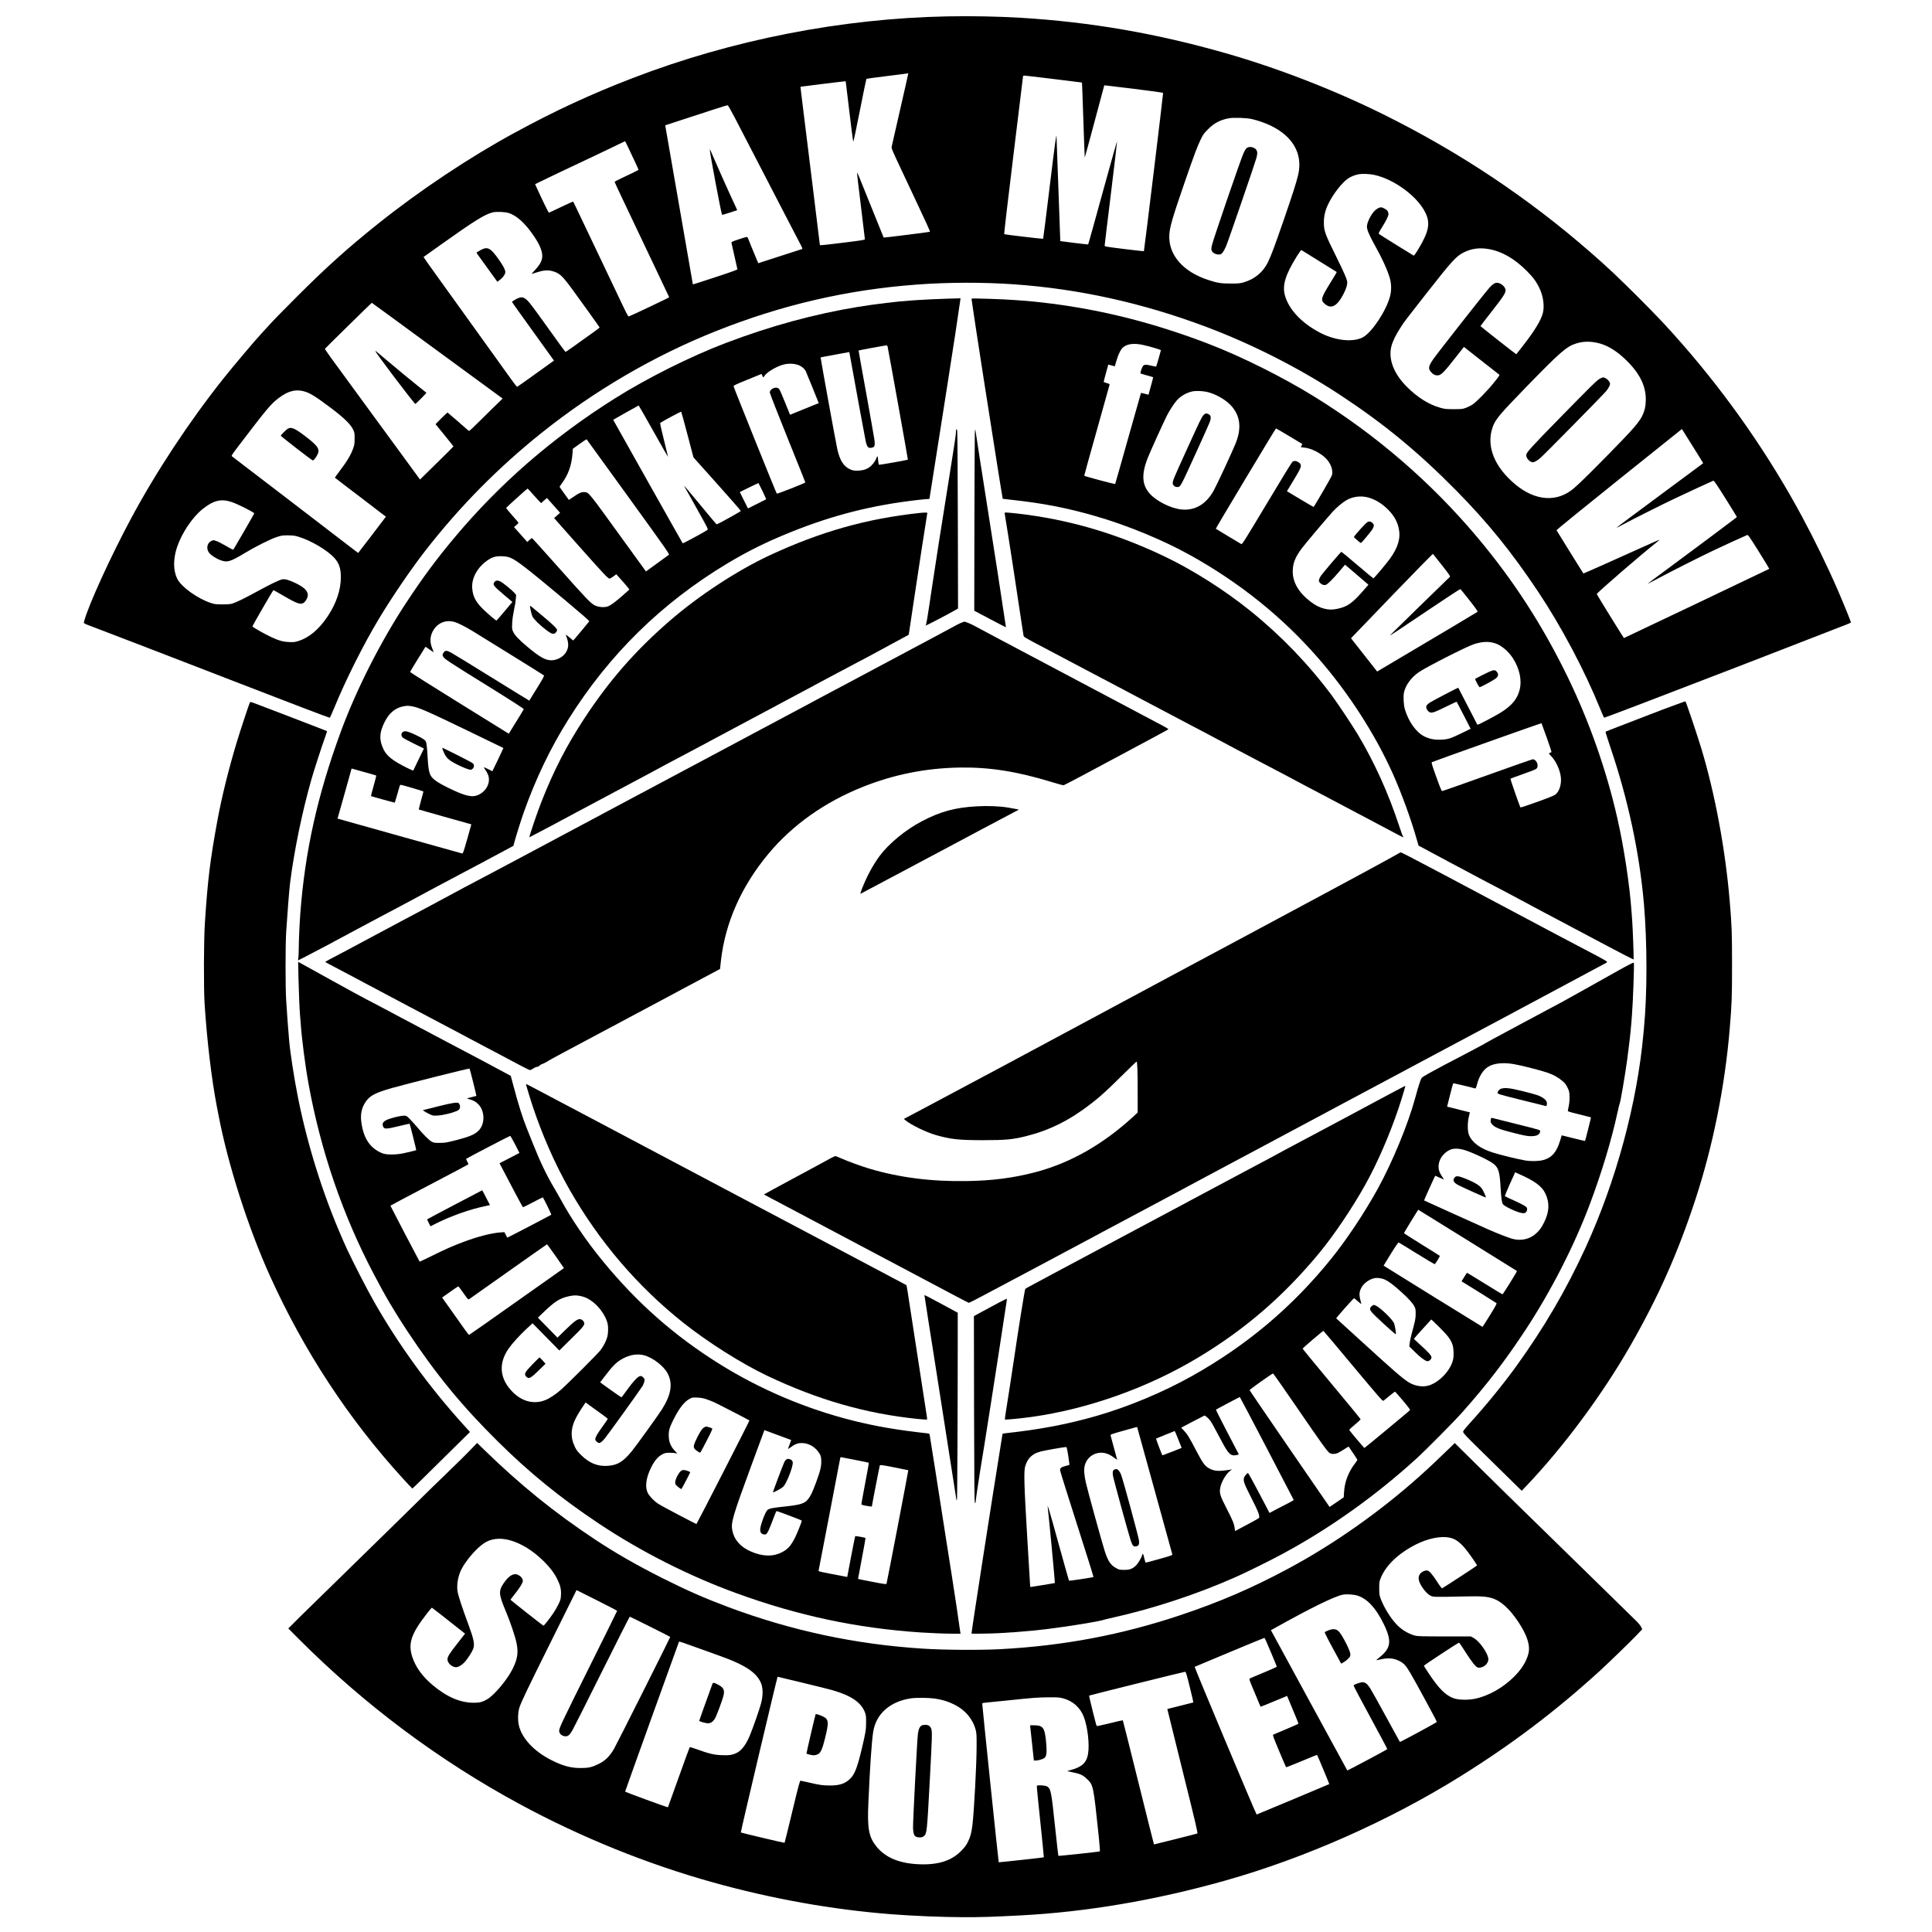 <?xml version="1.0" standalone="no"?>
<!DOCTYPE svg PUBLIC "-//W3C//DTD SVG 20010904//EN"
 "http://www.w3.org/TR/2001/REC-SVG-20010904/DTD/svg10.dtd">
<svg version="1.0" xmlns="http://www.w3.org/2000/svg"
 width="3860pt" height="3860pt" viewBox="0 0 3860 3860"
 preserveAspectRatio="xMidYMid meet">
<g transform="translate(0,3860) scale(0.1,-0.1)"
fill="#000000" stroke="none">
<path d="M18935 38273 c-2117 -40 -4310 -469 -6292 -1232 -839 -323 -1542
-648 -2353 -1089 -902 -489 -1902 -1155 -2735 -1821 -595 -475 -1032 -867
-1606 -1441 -365 -365 -463 -466 -639 -659 -47 -52 -90 -99 -96 -105 -112
-119 -548 -635 -756 -896 -681 -857 -1342 -1860 -1843 -2795 -412 -769 -851
-1733 -934 -2048 -12 -46 -29 -35 225 -131 109 -41 469 -179 799 -306 330
-128 803 -310 1050 -405 248 -95 713 -275 1035 -400 924 -359 1780 -685 1797
-685 6 0 47 91 93 203 230 560 583 1263 895 1782 265 439 641 991 925 1355
689 885 1450 1655 2321 2352 1058 846 2251 1542 3482 2032 1316 524 2616 826
4007 930 621 47 1332 49 1945 6 1302 -92 2565 -371 3833 -846 922 -346 1875
-830 2695 -1370 875 -577 1548 -1131 2312 -1905 626 -634 1108 -1230 1632
-2015 472 -708 932 -1577 1248 -2356 37 -93 71 -168 75 -168 14 0 1111 418
2083 794 279 108 601 232 715 275 114 44 446 172 737 286 921 358 1238 481
1317 511 43 16 78 34 78 40 0 15 -158 404 -263 645 -198 458 -464 1004 -717
1474 -654 1213 -1461 2377 -2384 3435 -303 347 -492 548 -890 946 -399 398
-600 588 -946 890 -1253 1094 -2630 2011 -4150 2763 -983 487 -2108 923 -3145
1219 -1382 395 -2700 623 -4095 707 -455 27 -974 37 -1455 28z m-949 -1854
c-90 -393 -167 -730 -171 -750 -6 -33 12 -76 181 -435 610 -1297 593 -1259
576 -1266 -16 -7 -915 -119 -917 -115 -1 1 -111 274 -245 607 -279 694 -281
699 -286 684 -3 -5 32 -302 76 -658 44 -356 80 -655 80 -665 0 -14 -55 -23
-427 -69 -452 -55 -473 -57 -473 -43 0 5 -59 483 -130 1063 -72 579 -155 1253
-185 1498 -30 245 -59 479 -64 520 -5 41 -9 75 -8 77 4 3 900 113 902 110 2
-1 12 -85 24 -187 72 -612 123 -1016 129 -1022 4 -4 63 275 131 620 68 345
127 631 131 635 5 5 191 31 415 58 225 27 410 51 413 54 3 3 7 3 9 1 2 -2 -71
-324 -161 -717z m3035 606 c294 -36 548 -67 565 -70 l31 -5 7 -153 c4 -83 15
-419 26 -746 11 -327 21 -595 23 -597 2 -2 90 321 196 718 106 398 193 723
194 724 1 1 265 -31 586 -70 393 -48 586 -76 589 -84 4 -12 -377 -3154 -384
-3161 -1 -2 -179 18 -393 44 -363 45 -391 50 -391 67 0 11 56 481 126 1045 69
564 124 1031 122 1039 -2 7 -131 -452 -288 -1022 -156 -569 -286 -1037 -290
-1038 -5 -3 -554 64 -556 67 -1 2 -74 2026 -75 2077 -1 104 -28 -93 -140
-1015 -67 -555 -125 -1013 -128 -1016 -6 -5 -756 83 -777 92 -6 2 66 622 183
1574 106 864 192 1576 193 1583 0 6 11 12 24 12 13 0 264 -29 557 -65z m-6349
-760 c66 -126 257 -495 425 -820 168 -324 432 -833 585 -1130 154 -297 298
-573 319 -613 26 -49 35 -74 26 -77 -6 -2 -174 -56 -372 -120 -198 -64 -393
-127 -433 -140 l-72 -24 -16 37 c-105 251 -184 444 -184 450 0 5 -6 16 -13 26
-13 18 -21 16 -170 -33 -145 -49 -157 -54 -152 -74 20 -86 116 -515 118 -526
1 -10 -125 -56 -443 -160 -245 -81 -446 -145 -447 -142 -2 6 -85 482 -394
2266 -71 413 -136 786 -144 829 -9 44 -14 81 -12 83 2 2 166 55 363 119 197
63 474 153 614 200 140 46 261 83 269 81 7 -1 67 -105 133 -232z m10340 -44
c121 -28 257 -75 365 -126 458 -216 659 -575 558 -995 -39 -161 -113 -390
-285 -889 -176 -511 -252 -714 -316 -847 -99 -203 -265 -341 -489 -406 -70
-20 -102 -23 -255 -23 -194 0 -266 11 -449 71 -509 166 -799 503 -779 903 9
155 64 346 306 1046 195 564 249 708 319 854 49 102 64 123 146 206 126 126
238 186 412 221 99 19 352 11 467 -15z m-12451 -588 c117 -245 200 -425 197
-428 -7 -6 -196 -98 -330 -160 -82 -38 -148 -73 -148 -80 0 -6 88 -195 196
-421 108 -225 240 -503 294 -619 54 -115 211 -446 349 -734 138 -288 251 -527
251 -530 0 -8 -789 -382 -809 -384 -10 -1 -47 66 -109 198 -52 110 -216 454
-364 765 -149 311 -351 736 -450 945 -99 209 -183 383 -186 386 -4 4 -113 -44
-242 -107 -129 -62 -239 -113 -243 -113 -9 -1 -129 245 -248 507 l-28 62 47
24 c78 40 713 342 1112 529 102 48 286 136 410 196 124 60 226 110 228 110 2
1 35 -65 73 -146z m14894 -527 c403 -85 881 -442 1030 -769 94 -203 59 -371
-145 -710 -48 -82 -87 -136 -95 -134 -19 8 -679 418 -694 433 -11 10 -2 31 57
127 94 152 132 230 132 267 0 52 -25 86 -85 116 -51 25 -59 26 -96 15 -23 -7
-61 -31 -86 -54 -79 -73 -163 -241 -163 -326 1 -59 44 -164 133 -325 173 -309
285 -555 328 -716 30 -111 30 -243 0 -353 -75 -284 -352 -704 -532 -810 -186
-109 -538 -78 -840 73 -387 195 -657 480 -731 773 -49 194 18 407 241 765 54
86 86 130 94 125 32 -19 702 -436 705 -438 2 -2 -49 -86 -112 -189 -207 -334
-218 -370 -125 -449 126 -108 242 -47 368 193 58 111 86 205 76 258 -12 64
-65 184 -215 488 -228 460 -250 522 -250 689 0 128 26 239 86 365 93 196 272
428 396 513 58 40 139 72 220 87 67 12 213 5 303 -14z m-17295 -761 c163 -49
337 -208 512 -469 126 -187 178 -330 158 -436 -14 -75 -55 -142 -137 -231 -40
-42 -73 -79 -73 -81 0 -2 45 11 99 29 126 42 223 51 310 28 143 -37 196 -84
383 -335 148 -200 568 -787 568 -793 0 -3 -48 -41 -107 -83 -394 -284 -564
-404 -572 -404 -9 0 -70 82 -444 605 -252 351 -301 413 -360 456 -46 33 -86
37 -143 13 -47 -19 -124 -66 -124 -76 0 -7 131 -190 576 -808 121 -168 229
-319 241 -335 l21 -30 -92 -66 c-460 -331 -629 -451 -639 -455 -14 -5 -19 0
-441 590 -330 460 -703 979 -1149 1598 -159 220 -287 401 -285 403 2 1 163
116 358 255 653 465 862 595 1020 636 70 18 244 12 320 -11z m19581 -721 c265
-46 517 -190 764 -438 130 -131 194 -219 255 -350 75 -159 100 -353 65 -491
-39 -148 -163 -352 -399 -655 -71 -91 -130 -166 -131 -168 -4 -4 -716 556
-716 563 0 3 87 117 194 253 267 341 307 402 307 466 0 63 -96 146 -170 146
-46 0 -80 -21 -151 -97 -79 -85 -1053 -1324 -1132 -1441 -89 -133 -96 -179
-35 -247 40 -46 77 -65 126 -65 73 0 123 50 379 377 l151 192 338 -266 c187
-146 348 -273 360 -282 21 -16 20 -18 -95 -161 -135 -169 -351 -390 -435 -445
-32 -21 -91 -50 -130 -64 -66 -24 -83 -26 -241 -26 -155 0 -179 3 -269 28
-227 63 -460 209 -671 422 -260 261 -370 551 -307 803 26 103 90 234 183 376
85 132 76 120 520 686 505 645 593 741 740 815 156 79 314 101 500 69z
m-21918 -1361 c216 -158 502 -368 637 -467 135 -99 461 -338 725 -531 264
-193 565 -414 669 -490 l188 -138 -78 -76 c-44 -41 -192 -187 -329 -323 -138
-136 -255 -248 -260 -248 -6 0 -23 13 -40 28 -57 52 -387 337 -394 340 -3 1
-59 -51 -123 -115 l-116 -118 179 -219 c98 -121 179 -222 179 -225 0 -4 -151
-154 -335 -334 l-334 -328 -48 67 c-26 36 -187 256 -357 488 -170 231 -440
601 -601 821 -160 220 -361 495 -446 610 -299 404 -450 616 -447 626 3 9 930
919 936 919 2 0 180 -129 395 -287z m24077 -510 c197 -40 386 -151 583 -342
275 -266 400 -516 399 -796 -1 -130 -23 -228 -76 -332 -65 -130 -206 -289
-702 -793 -383 -389 -547 -549 -661 -647 -332 -284 -766 -255 -1167 78 -416
346 -583 757 -459 1130 53 163 127 252 686 828 661 680 796 798 982 857 136
43 264 48 415 17z m-25836 -969 c125 -32 232 -98 550 -337 247 -185 387 -320
437 -422 33 -67 34 -74 34 -185 0 -95 -4 -127 -24 -185 -48 -140 -126 -271
-284 -478 -49 -64 -88 -119 -86 -121 17 -14 276 -213 539 -412 173 -132 352
-269 397 -304 l83 -63 -31 -41 c-16 -23 -141 -186 -276 -363 l-247 -321 -146
111 c-182 139 -717 550 -1339 1027 -262 201 -600 459 -751 574 -151 115 -281
214 -288 221 -10 9 7 37 85 141 635 833 693 902 856 1025 179 135 328 175 491
133z m27770 -1123 c108 -172 196 -315 194 -316 -2 -2 -273 -203 -603 -447
-833 -616 -1135 -842 -1132 -845 2 -1 66 31 143 73 186 100 739 378 994 499
262 125 775 362 799 370 16 5 56 -53 245 -354 124 -198 226 -363 226 -367 0
-4 -6 -12 -14 -18 -62 -50 -1007 -755 -1348 -1006 -235 -173 -426 -315 -425
-317 2 -1 109 54 238 123 289 154 815 419 1089 549 201 95 624 289 666 305 19
8 40 -22 234 -331 117 -187 211 -342 209 -344 -8 -7 -2902 -1385 -2904 -1383
-24 30 -545 873 -543 879 12 34 903 804 1196 1033 34 27 61 51 59 53 -2 2
-154 -65 -338 -148 -503 -228 -1182 -530 -1184 -527 -39 59 -534 857 -537 865
-2 6 561 464 1251 1017 l1255 1005 16 -27 c9 -15 106 -168 214 -341z m-29202
-1092 c112 -37 448 -206 448 -226 0 -7 -397 -695 -412 -715 -12 -15 -28 -8
-155 66 -78 46 -167 91 -198 100 -52 17 -56 17 -92 -1 -81 -39 -106 -143 -54
-225 31 -49 134 -120 226 -156 143 -56 201 -39 500 141 209 127 510 277 635
318 97 31 114 34 225 33 99 -1 135 -5 207 -27 256 -78 580 -270 721 -427 92
-103 127 -206 127 -381 0 -255 -90 -522 -264 -784 -177 -264 -373 -428 -595
-495 -62 -19 -88 -22 -179 -17 -122 5 -206 30 -362 103 -144 68 -370 198 -367
210 4 20 412 724 419 724 4 0 94 -50 200 -112 287 -167 352 -187 416 -133 37
31 72 101 72 144 0 86 -72 157 -245 241 -126 62 -214 86 -268 75 -62 -14 -227
-93 -476 -229 -264 -144 -418 -221 -511 -252 -45 -15 -84 -19 -205 -19 -137 1
-158 3 -235 29 -265 87 -587 320 -669 483 -81 162 -83 392 -5 628 93 280 304
597 509 762 220 177 372 214 587 142z"/>
<path d="M14181 35612 c-3 -49 227 -1275 245 -1303 2 -4 71 15 154 43 l149 49
-23 52 c-13 29 -76 165 -140 304 -63 138 -170 376 -236 529 -67 152 -127 290
-135 308 -7 17 -14 25 -14 18z"/>
<path d="M24944 35659 c-40 -11 -55 -29 -97 -114 -46 -92 -610 -1736 -633
-1843 -16 -76 -16 -85 -2 -116 20 -40 77 -70 137 -71 38 0 47 5 77 38 18 22
49 78 69 125 47 111 578 1658 605 1759 24 91 25 124 5 162 -23 45 -105 76
-161 60z"/>
<path d="M9614 33610 c-32 -17 -67 -37 -78 -45 -18 -13 -17 -15 5 -47 44 -63
362 -503 380 -526 l17 -22 52 41 c71 56 113 123 105 168 -10 51 -43 112 -130
236 -159 228 -220 262 -351 195z"/>
<path d="M7500 31585 c0 -28 777 -1055 799 -1055 9 0 226 219 220 223 -2 2
-74 59 -159 127 -181 145 -439 358 -665 550 -189 159 -195 165 -195 155z"/>
<path d="M31970 31038 c-59 -29 -154 -123 -808 -790 -551 -563 -656 -678 -667
-729 -12 -54 45 -133 112 -153 32 -10 87 17 162 78 65 54 1224 1230 1316 1336
56 65 89 132 81 165 -13 51 -90 115 -138 115 -7 0 -33 -10 -58 -22z"/>
<path d="M5751 30036 c-32 -18 -141 -127 -141 -141 0 -12 604 -480 634 -491
18 -7 42 18 82 83 78 130 45 189 -226 397 -207 158 -280 190 -349 152z"/>
<path d="M18935 32633 c-134 -3 -561 -23 -605 -28 -19 -2 -82 -6 -140 -10
-245 -15 -693 -69 -1040 -125 -875 -143 -1758 -383 -2650 -723 -705 -268
-1571 -701 -2220 -1110 -1237 -779 -2293 -1695 -3199 -2777 -361 -431 -625
-786 -965 -1302 -511 -775 -1000 -1740 -1311 -2588 -462 -1258 -712 -2382
-805 -3620 -15 -201 -30 -536 -31 -695 0 -77 -4 -163 -8 -192 l-7 -51 110 55
c146 73 731 383 921 488 83 45 272 147 420 225 553 292 916 486 1125 600 118
64 355 190 525 280 350 184 801 424 1041 554 l162 87 12 47 c27 109 144 481
200 637 239 670 529 1272 885 1840 813 1297 1863 2328 3175 3117 411 246 781
430 1262 624 845 341 1628 540 2535 644 95 11 189 20 208 20 19 0 35 2 35 5 0
4 43 276 175 1110 99 622 314 2003 345 2210 11 77 29 199 40 270 11 72 22 148
25 170 3 23 7 50 9 62 3 12 7 43 11 70 3 26 8 63 11 81 l5 32 -78 -2 c-43 -1
-123 -3 -178 -5z m-1202 -955 c19 -81 410 -2259 406 -2262 -8 -8 -570 -107
-578 -102 -5 3 -12 42 -16 86 -4 44 -10 82 -14 84 -4 3 -14 -16 -24 -42 -23
-64 -83 -140 -141 -180 -67 -45 -145 -66 -241 -66 -66 0 -91 5 -142 28 -128
58 -204 178 -254 401 -29 127 -338 1829 -334 1834 3 2 132 27 289 55 l284 52
6 -30 c97 -542 311 -1708 323 -1756 29 -117 49 -139 119 -125 58 10 69 40 56
148 -7 51 -81 474 -166 942 -85 467 -154 851 -152 852 4 5 527 101 552 102 15
1 24 -6 27 -21z m-1818 -360 c79 -20 150 -71 183 -133 8 -16 70 -167 138 -335
l122 -304 -287 -116 -286 -117 -98 241 c-54 132 -104 251 -113 264 -22 33 -58
44 -104 32 -49 -13 -90 -55 -90 -92 0 -16 160 -425 355 -909 195 -483 355
-883 355 -887 0 -13 -562 -234 -570 -225 -13 13 -863 2126 -864 2146 -1 15 55
41 279 132 l280 114 15 -34 c8 -19 17 -35 20 -35 3 0 14 15 26 33 42 65 205
167 339 212 97 32 204 37 300 13z m-2861 -1333 c159 -284 290 -514 292 -513 1
2 -35 154 -81 338 -62 246 -81 337 -72 342 85 55 411 228 417 222 4 -5 61
-212 126 -460 l119 -452 477 -533 c263 -293 474 -536 470 -540 -4 -4 -113 -67
-242 -139 -154 -87 -238 -129 -246 -124 -7 5 -146 171 -309 369 -273 331 -346
417 -333 390 3 -5 112 -201 243 -434 225 -402 237 -425 219 -438 -57 -42 -487
-274 -494 -267 -5 5 -319 562 -699 1238 l-690 1229 252 143 c139 78 254 143
257 143 3 0 135 -231 294 -514z m-500 -1313 c763 -1055 826 -1145 809 -1157
-10 -7 -117 -85 -238 -173 l-219 -159 -30 41 c-16 23 -219 302 -450 621 -671
928 -660 915 -745 923 -61 5 -114 -17 -235 -102 -44 -31 -81 -55 -81 -53 -1 1
-43 59 -94 129 -50 69 -91 129 -91 132 0 3 20 33 45 67 129 176 195 360 213
598 l7 95 135 97 c74 54 138 95 141 91 3 -4 378 -522 833 -1150z m2680 117
c42 -89 75 -163 74 -164 -2 -2 -84 -43 -184 -93 l-180 -90 -82 163 -81 164
182 90 c100 49 185 90 188 90 3 1 40 -72 83 -160z m-4560 -94 c71 -80 132
-145 137 -145 4 0 10 4 13 9 4 5 28 28 55 50 l49 41 131 -147 131 -148 -60
-53 -59 -53 471 -532 c519 -584 606 -677 636 -677 11 0 46 20 78 44 l57 43
134 -150 c74 -83 130 -153 126 -157 -220 -201 -358 -309 -427 -335 -69 -26
-186 -17 -262 20 -82 40 -165 127 -748 783 -275 309 -503 562 -508 562 -5 0
-28 -18 -51 -39 l-42 -39 -132 148 -133 149 45 39 c25 22 45 43 45 47 0 3 -56
70 -125 147 -69 78 -124 145 -122 151 3 10 418 385 428 386 3 1 63 -64 133
-144z m-491 -1233 c129 -47 317 -192 1110 -855 315 -264 485 -412 480 -420 -8
-13 -238 -291 -289 -348 l-32 -36 -78 65 c-43 37 -74 57 -70 47 66 -161 64
-259 -5 -361 -58 -85 -177 -146 -284 -146 -117 0 -230 63 -470 263 -178 149
-259 234 -293 308 -23 50 -24 61 -19 170 3 73 17 169 36 261 18 80 34 181 37
225 l6 80 -37 43 c-44 51 -234 205 -280 226 -50 24 -90 21 -114 -10 -43 -55
-28 -75 198 -267 l158 -134 -155 -184 c-85 -101 -158 -185 -162 -187 -11 -4
-194 152 -283 242 -136 138 -189 243 -202 398 -18 199 96 414 295 556 98 71
172 93 295 89 70 -3 118 -10 158 -25z m-1102 -1288 c69 -20 213 -93 359 -181
245 -149 1416 -876 1427 -887 10 -9 -20 -64 -139 -256 -83 -135 -152 -246
-153 -248 -1 -1 -337 205 -746 459 -409 254 -779 480 -821 503 -90 46 -118 44
-151 -12 -19 -32 -19 -36 -4 -67 23 -49 85 -90 895 -592 469 -291 720 -453
717 -461 -2 -7 -71 -120 -152 -252 l-148 -239 -30 19 c-16 11 -461 286 -987
612 -527 326 -956 598 -955 603 1 6 71 122 155 258 l154 246 78 -54 c42 -30
80 -55 83 -55 3 0 -9 33 -26 73 -58 139 -47 267 36 388 92 135 249 190 408
143z m-852 -1685 c137 -22 316 -101 1203 -530 343 -166 624 -302 626 -304 1
-1 -48 -106 -109 -233 l-112 -231 -78 40 c-43 21 -83 39 -89 39 -6 0 5 -21 24
-46 19 -25 45 -71 57 -102 55 -146 -22 -316 -179 -396 -130 -66 -259 -39 -602
127 -244 119 -341 189 -377 276 -25 58 -41 170 -48 316 -8 175 -22 308 -37
340 -13 29 -57 59 -169 115 -113 57 -202 90 -244 90 -71 0 -101 -77 -48 -126
14 -13 115 -68 224 -122 l199 -97 -105 -215 c-58 -118 -106 -219 -108 -224 -1
-4 -59 20 -127 54 -287 143 -404 236 -470 374 -87 184 -82 325 21 534 104 212
253 319 464 331 11 0 49 -4 84 -10z m-711 -1384 c2 -2 -22 -94 -53 -205 -31
-111 -55 -203 -53 -205 7 -6 472 -134 476 -131 2 2 19 60 38 127 60 215 64
229 77 229 30 0 457 -126 457 -135 0 -5 -22 -88 -49 -183 -26 -95 -46 -174
-42 -176 3 -2 227 -65 496 -141 270 -76 504 -142 521 -146 l31 -9 -82 -293
c-73 -257 -85 -292 -101 -289 -11 2 -575 159 -1254 350 l-1236 347 141 500
140 501 245 -69 c135 -38 247 -70 248 -72z"/>
<path d="M10590 26489 c2 -48 31 -172 50 -209 29 -56 146 -171 272 -266 91
-68 115 -80 158 -75 22 3 60 49 60 72 0 31 -70 99 -295 288 -268 224 -245 206
-245 190z"/>
<path d="M8850 23610 c52 -131 88 -175 202 -241 90 -53 247 -124 310 -140 44
-12 50 -11 75 7 20 15 29 32 31 56 3 30 -2 40 -30 63 -26 23 -586 305 -603
305 -3 0 4 -23 15 -50z"/>
<path d="M19410 32633 c0 -4 4 -35 10 -68 5 -33 11 -78 14 -100 33 -240 346
-2258 485 -3125 16 -102 48 -302 71 -445 23 -143 43 -260 44 -261 0 0 91 -11
202 -23 620 -68 1097 -162 1662 -326 626 -181 1341 -476 1880 -776 985 -548
1834 -1229 2547 -2044 611 -698 1146 -1526 1508 -2335 165 -370 355 -889 462
-1264 25 -88 46 -160 47 -161 39 -23 1132 -606 1368 -730 135 -70 281 -147
325 -170 603 -323 1120 -598 1330 -708 143 -75 487 -257 765 -406 278 -148
507 -265 509 -259 5 15 -18 640 -29 778 -5 63 -12 153 -15 200 -37 521 -151
1269 -281 1840 -220 969 -566 1950 -1003 2845 -500 1024 -1075 1912 -1791
2765 -925 1101 -2014 2043 -3255 2812 -638 395 -1472 811 -2140 1066 -1065
406 -2064 661 -3125 797 -212 27 -443 51 -585 60 -49 3 -112 8 -140 10 -202
17 -865 39 -865 28z m3418 -923 c133 -28 367 -97 366 -107 -5 -27 -88 -319
-93 -325 -3 -4 -40 1 -81 12 -123 31 -163 30 -186 -6 -24 -35 -56 -136 -47
-145 5 -4 62 -21 128 -39 66 -18 122 -34 124 -36 2 -2 -18 -81 -45 -177 l-48
-174 -73 20 c-40 11 -75 18 -77 16 -2 -2 -117 -410 -257 -907 -139 -496 -256
-907 -259 -912 -5 -8 -606 153 -618 165 -2 1 109 403 247 891 137 489 253 901
256 916 7 26 4 28 -52 44 -32 9 -60 18 -62 20 -2 2 17 82 44 177 l48 173 64
-17 64 -18 8 22 c4 12 19 60 32 106 33 116 86 219 131 255 86 67 213 82 386
46z m1342 -955 c183 -58 360 -173 456 -293 158 -199 177 -433 60 -723 -71
-176 -378 -835 -438 -942 -155 -276 -379 -405 -650 -375 -207 22 -490 164
-624 312 -159 175 -172 387 -45 713 44 113 317 716 386 852 49 97 147 248 197
302 77 84 172 141 288 174 87 24 263 15 370 -20z m1591 -871 l259 -155 -15
-29 c-8 -16 -15 -31 -15 -33 0 -2 31 -7 69 -10 132 -11 319 -104 427 -211 103
-104 153 -239 125 -342 -8 -31 -343 -609 -366 -632 -2 -2 -123 68 -268 155
l-265 159 139 229 c141 234 154 267 129 315 -14 27 -73 60 -106 60 -16 0 -40
-7 -52 -16 -12 -8 -243 -384 -512 -835 -445 -743 -493 -818 -510 -809 -26 14
-504 301 -509 306 -6 5 1193 2003 1202 2004 5 0 125 -70 268 -156z m1577
-1224 c138 -38 271 -119 387 -234 120 -119 187 -234 219 -373 45 -198 -7 -382
-171 -612 -74 -103 -321 -396 -334 -396 -4 0 -148 119 -319 265 -171 146 -315
265 -320 265 -11 0 -366 -417 -410 -480 -17 -25 -34 -61 -37 -80 -5 -29 -1
-39 24 -64 34 -34 71 -46 109 -37 37 10 134 106 271 267 l116 137 234 -200
233 -200 -61 -71 c-252 -295 -352 -368 -561 -411 -102 -21 -169 -20 -260 3
-97 25 -176 65 -274 140 -234 177 -358 387 -356 605 1 162 50 287 181 460 74
99 472 570 617 732 75 83 200 188 276 231 129 74 291 93 436 53z m1472 -1354
c140 -178 169 -221 158 -231 -55 -50 -1194 -1162 -1197 -1168 -5 -12 188 114
629 413 440 297 764 510 777 510 4 -1 86 -100 181 -222 139 -177 170 -224 160
-233 -10 -9 -794 -476 -1933 -1150 l-70 -42 -261 332 -262 333 815 847 c448
466 819 843 823 838 5 -4 85 -106 180 -227z m1057 -1557 c125 -39 266 -156
358 -297 135 -209 185 -442 136 -634 -45 -175 -139 -295 -336 -428 -109 -74
-499 -280 -508 -270 -2 3 -88 169 -191 370 -104 201 -190 367 -191 369 -6 5
-531 -269 -574 -300 -61 -44 -75 -71 -61 -113 6 -20 25 -47 43 -62 49 -41 90
-30 339 93 120 59 219 105 222 102 2 -2 65 -124 141 -271 l137 -268 -169 -83
c-229 -112 -281 -129 -420 -135 -137 -5 -230 13 -336 65 -163 81 -314 292
-389 543 -25 84 -34 256 -18 333 31 149 149 308 304 412 169 112 952 509 1091
554 170 54 291 60 422 20z m1037 -1889 c62 -172 98 -287 92 -289 -63 -23 -64
-15 3 -86 95 -102 176 -286 187 -428 11 -135 -33 -269 -108 -330 -26 -21 -134
-65 -365 -148 -180 -65 -331 -115 -335 -111 -13 14 -206 567 -200 574 4 4 111
43 237 88 257 92 280 102 295 129 34 65 -20 171 -87 171 -12 0 -420 -143 -905
-317 -486 -174 -891 -317 -902 -317 -16 -1 -35 45 -121 284 -89 247 -100 286
-86 293 52 24 2187 784 2189 778 2 -3 49 -134 106 -291z"/>
<path d="M24046 30307 c-39 -43 -65 -95 -343 -707 -247 -542 -273 -604 -273
-651 0 -44 39 -79 89 -79 67 0 55 -22 387 707 130 285 247 546 260 581 39 102
30 149 -33 173 -40 15 -54 11 -87 -24z"/>
<path d="M27254 28108 c-86 -88 -204 -226 -204 -237 0 -9 130 -121 141 -121 8
0 192 220 224 268 14 21 27 52 31 69 5 27 1 37 -24 63 -22 21 -40 30 -64 30
-28 0 -44 -11 -104 -72z"/>
<path d="M29749 25177 c-63 -28 -266 -132 -277 -142 -7 -6 79 -165 89 -165 21
0 266 132 316 169 61 46 69 90 28 140 -34 40 -60 40 -156 -2z"/>
<path d="M19107 30024 c-4 -4 -7 -24 -7 -45 0 -59 -23 -212 -140 -944 -166
-1039 -264 -1660 -329 -2100 -114 -764 -123 -819 -140 -833 -33 -27 456 227
607 316 l43 25 -4 1761 c-2 972 -8 1776 -13 1794 -5 19 -12 30 -17 26z"/>
<path d="M19477 29970 c-3 -30 -7 -846 -9 -1813 l-3 -1759 310 -164 c170 -90
314 -164 318 -164 5 0 6 8 3 18 -3 9 -12 69 -21 132 -32 228 -236 1548 -329
2130 -52 327 -129 818 -171 1090 -41 272 -79 515 -83 540 l-8 45 -7 -55z"/>
<path d="M18390 28353 c-1070 -113 -1991 -373 -3013 -848 -651 -304 -1411
-802 -1997 -1309 -683 -592 -1205 -1188 -1704 -1948 -355 -542 -609 -1034
-859 -1668 -91 -232 -254 -715 -239 -708 57 27 769 405 947 503 83 45 420 225
750 400 330 175 638 339 685 365 101 56 546 294 1050 560 201 106 426 227 500
268 74 41 432 232 795 424 363 193 703 374 755 403 108 60 735 394 1065 568
231 121 270 142 665 357 135 73 272 147 305 165 l60 32 12 74 c6 41 46 306 88
589 79 531 261 1718 270 1758 5 21 3 22 -47 20 -29 0 -69 -3 -88 -5z"/>
<path d="M20074 28333 c8 -36 124 -776 170 -1078 19 -126 71 -473 116 -770 44
-297 84 -556 88 -575 9 -41 -21 -24 512 -304 201 -106 523 -276 715 -378 193
-102 456 -240 585 -308 129 -68 440 -232 690 -365 250 -133 570 -302 710 -375
269 -140 553 -290 1040 -550 162 -87 367 -195 455 -240 203 -105 827 -435 880
-465 22 -12 155 -82 295 -155 140 -73 570 -300 955 -505 729 -387 780 -414
754 -393 -9 7 -48 112 -87 233 -210 641 -493 1267 -824 1820 -122 202 -391
607 -523 785 -463 622 -1016 1196 -1625 1686 -535 430 -1175 833 -1754 1106
-964 454 -1896 723 -2901 838 -99 11 -197 20 -218 20 -37 0 -38 -1 -33 -27z"/>
<path d="M19196 26154 c-33 -14 -98 -47 -145 -74 -47 -26 -264 -142 -481 -258
-217 -115 -474 -252 -570 -304 -96 -52 -368 -198 -605 -323 -236 -125 -554
-294 -705 -375 -483 -259 -699 -373 -975 -520 -148 -79 -452 -241 -675 -360
-223 -120 -589 -315 -815 -435 -225 -120 -563 -300 -750 -400 -187 -100 -495
-265 -685 -365 -190 -101 -466 -248 -615 -328 -294 -158 -791 -423 -950 -507
-305 -161 -883 -470 -900 -480 -11 -7 -227 -122 -480 -255 -532 -280 -596
-315 -1120 -597 -214 -116 -491 -263 -615 -328 -124 -65 -396 -210 -605 -323
-420 -226 -771 -413 -913 -486 -50 -27 -92 -51 -92 -55 0 -3 37 -25 83 -48 45
-23 136 -71 202 -106 194 -104 1221 -649 1335 -709 384 -202 706 -372 975
-515 472 -252 621 -330 855 -453 118 -62 306 -162 418 -222 111 -59 210 -108
220 -108 10 0 42 16 71 35 30 19 58 32 62 29 11 -7 69 24 69 37 0 6 5 7 10 4
6 -3 10 -1 10 6 0 7 3 9 6 6 7 -6 114 48 164 83 14 10 243 133 510 275 267
142 649 345 850 453 201 107 590 315 865 462 275 147 653 349 840 449 l341
182 17 159 c85 762 407 1490 948 2140 478 575 1124 1034 1885 1338 624 249
1261 376 1939 387 592 9 1135 -76 1822 -285 128 -38 239 -70 248 -70 16 0 365
185 1760 934 182 98 334 181 338 185 5 5 -47 38 -115 73 -552 292 -1093 578
-1468 778 -245 130 -542 288 -660 350 -245 129 -676 357 -765 405 -33 18 -215
114 -405 215 -190 100 -388 206 -440 235 -82 46 -202 96 -227 95 -4 -1 -35
-12 -67 -26z"/>
<path d="M33630 24574 c-19 -7 -118 -43 -220 -80 -102 -37 -311 -116 -465
-176 -154 -60 -410 -159 -570 -220 -159 -60 -293 -113 -297 -117 -4 -3 40
-146 98 -316 351 -1035 580 -2103 669 -3129 66 -769 67 -1793 0 -2476 -2 -25
-7 -74 -10 -110 -127 -1400 -548 -2954 -1162 -4289 -386 -840 -826 -1591
-1382 -2361 -253 -351 -616 -796 -925 -1134 -64 -70 -122 -140 -127 -153 -16
-43 -57 0 675 -718 l489 -480 95 100 c742 779 1519 1826 2079 2805 556 971
946 1848 1296 2915 349 1064 590 2259 686 3415 41 486 46 624 46 1270 0 646
-5 786 -46 1270 -86 1033 -295 2156 -569 3060 -89 292 -305 933 -316 936 -5 1
-25 -4 -44 -12z"/>
<path d="M4991 24562 c-15 -29 -186 -546 -255 -772 -166 -547 -307 -1116 -395
-1597 -144 -786 -192 -1179 -248 -2043 -22 -335 -25 -1296 -5 -1610 47 -726
139 -1500 242 -2035 5 -27 21 -111 36 -185 188 -987 593 -2253 1029 -3215 677
-1496 1570 -2857 2652 -4042 102 -112 188 -203 191 -203 4 0 101 94 217 208
115 114 373 368 573 565 l362 357 -151 167 c-673 745 -1278 1580 -1764 2433
-138 242 -422 794 -537 1043 -432 937 -776 1998 -983 3032 -80 400 -162 933
-180 1170 -3 44 -8 100 -10 125 -11 119 -26 327 -47 650 -17 258 -17 1102 0
1375 21 334 61 839 77 970 83 656 243 1430 431 2088 53 184 210 667 278 854
19 51 31 95 28 97 -10 6 -1376 530 -1459 560 -67 24 -73 24 -82 8z"/>
<path d="M19510 22490 c-433 -25 -719 -103 -1090 -297 -327 -171 -662 -447
-846 -695 -136 -185 -258 -411 -353 -656 -27 -70 -36 -102 -26 -98 8 3 452
239 987 524 861 460 2041 1087 2138 1137 l35 18 -30 9 c-16 4 -99 19 -182 33
-173 29 -411 38 -633 25z"/>
<path d="M27920 21536 c-74 -45 -1107 -605 -1565 -849 -82 -43 -231 -123 -330
-177 -99 -53 -313 -168 -475 -255 -162 -87 -410 -219 -550 -295 -354 -190
-1114 -597 -1350 -723 -41 -22 -160 -86 -265 -142 -256 -138 -669 -360 -1015
-545 -157 -84 -400 -214 -540 -290 -140 -75 -388 -208 -550 -295 -162 -87
-376 -202 -475 -255 -99 -54 -254 -137 -345 -185 -91 -48 -212 -113 -270 -145
-58 -31 -154 -83 -215 -115 -60 -31 -200 -106 -310 -165 -110 -59 -342 -183
-515 -275 -173 -92 -409 -218 -525 -280 -115 -61 -290 -154 -388 -206 l-178
-94 32 -28 c111 -92 415 -240 609 -295 297 -85 456 -102 945 -102 443 0 589
13 859 81 467 117 871 319 1296 649 182 141 305 252 612 556 158 156 291 284
296 284 15 0 22 -195 22 -616 l0 -402 -92 -85 c-604 -554 -1257 -924 -1953
-1107 -434 -114 -856 -169 -1365 -177 -713 -12 -1354 70 -1950 248 -166 50
-420 142 -560 204 -58 26 -112 47 -120 47 -8 1 -62 -25 -120 -57 -58 -32 -181
-99 -275 -150 -700 -376 -1035 -558 -1033 -560 2 -1 215 -114 473 -250 259
-136 747 -395 1085 -575 338 -180 678 -360 755 -400 77 -40 345 -182 595 -315
880 -468 1178 -625 1188 -625 11 0 335 170 902 473 195 104 567 302 825 439
259 138 691 369 960 513 270 144 675 360 900 480 226 120 520 277 655 350 135
73 421 226 635 340 215 114 678 362 1030 550 352 188 775 414 940 502 165 88
451 241 635 340 184 99 490 262 680 363 190 100 460 245 600 320 140 76 332
178 425 227 533 283 859 457 1275 680 256 138 616 330 800 428 184 98 407 217
495 265 88 48 339 183 558 299 220 117 407 217 418 224 39 24 51 16 -446 277
-187 98 -432 227 -545 287 -113 60 -369 196 -570 303 -201 106 -639 339 -975
518 -335 178 -650 346 -700 372 -49 26 -128 68 -175 92 -464 246 -681 358
-692 358 -7 0 -38 -15 -68 -34z"/>
<path d="M5963 19069 c7 -293 22 -652 31 -744 3 -22 7 -83 11 -135 21 -323 91
-870 161 -1253 243 -1334 681 -2612 1299 -3787 245 -467 410 -746 680 -1155
561 -847 1088 -1490 1802 -2195 635 -629 1243 -1122 2015 -1638 843 -562 1804
-1049 2753 -1394 1234 -449 2399 -697 3675 -783 213 -14 489 -25 638 -25 l164
0 -6 28 c-3 15 -8 45 -10 67 -17 134 -104 716 -155 1036 -33 207 -90 565 -125
795 -171 1098 -298 1909 -321 2041 -5 30 -9 32 -58 37 -594 66 -1013 138
-1471 252 -946 237 -1863 627 -2681 1139 -896 561 -1636 1214 -2319 2046 -327
398 -629 841 -843 1234 -33 61 -95 169 -137 240 -147 249 -277 520 -416 870
-39 99 -94 235 -121 303 -88 217 -171 480 -276 877 l-48 179 -75 42 c-133 73
-1028 548 -1280 679 -135 70 -513 271 -841 446 -328 175 -641 340 -695 367
-55 27 -346 187 -649 354 -302 167 -586 324 -629 348 l-79 43 6 -314z m3491
-2093 c37 -148 65 -270 64 -271 -2 -1 -45 -12 -95 -25 -51 -12 -93 -24 -93
-25 0 -2 26 -11 57 -20 77 -23 107 -39 160 -88 143 -132 150 -405 12 -539 -76
-74 -184 -120 -435 -185 -201 -51 -229 -56 -334 -57 -95 -1 -122 2 -155 19
-55 27 -161 130 -278 270 -56 66 -132 150 -169 188 -63 63 -71 67 -112 67 -50
0 -145 -19 -249 -49 -151 -44 -200 -87 -177 -157 23 -69 51 -68 343 2 104 26
189 44 191 43 6 -9 135 -523 132 -527 -6 -6 -141 -39 -256 -64 -150 -32 -342
-32 -421 0 -244 98 -379 299 -421 630 -22 168 15 309 111 430 81 101 187 153
498 243 248 72 1547 398 1554 390 3 -3 36 -127 73 -275z m838 -1241 c48 -92
87 -169 86 -170 -2 -1 -92 -48 -200 -104 l-198 -102 70 -132 c38 -73 141 -269
229 -437 88 -167 164 -306 170 -308 5 -2 96 42 201 98 106 56 193 100 195 98
21 -26 175 -342 169 -347 -13 -11 -877 -462 -879 -459 -2 2 -15 27 -30 57
l-27 54 -82 -6 c-175 -12 -459 -85 -735 -189 -211 -79 -357 -143 -625 -276
-137 -67 -250 -121 -252 -119 -7 7 -584 1112 -584 1118 0 3 351 189 780 414
429 224 780 411 780 415 0 4 -12 29 -26 54 -15 26 -23 50 -19 54 14 14 870
460 879 458 5 -1 49 -78 98 -171z m810 -2232 c92 -131 166 -238 165 -239 -1 0
-426 -301 -944 -667 -517 -367 -946 -667 -951 -667 -6 0 -46 51 -90 113 -43
61 -162 229 -264 373 l-185 260 158 112 c87 62 162 112 166 112 4 0 50 -61
102 -135 90 -128 96 -134 115 -121 12 7 365 257 785 555 420 297 767 541 770
541 3 0 81 -107 173 -237z m503 -798 c91 -20 160 -54 251 -126 131 -105 249
-279 283 -421 16 -66 14 -193 -4 -263 -21 -81 -74 -186 -137 -270 -50 -67
-617 -635 -783 -784 -100 -90 -225 -175 -313 -211 -222 -93 -461 -37 -653 152
-269 266 -298 579 -81 883 69 98 217 260 355 389 l117 108 268 -272 267 -272
237 234 c258 253 281 284 253 338 -8 16 -29 37 -46 45 -61 32 -121 -7 -342
-224 l-139 -136 -195 199 -196 200 94 91 c244 236 345 300 539 340 87 18 141
18 225 0z m1253 -1180 c173 -41 400 -212 479 -362 109 -204 75 -425 -113 -723
-71 -112 -510 -722 -598 -830 -176 -216 -289 -285 -491 -297 -199 -12 -363 56
-526 217 -67 66 -94 101 -122 160 -51 107 -70 196 -64 300 8 136 62 265 196
469 l81 121 147 -107 c82 -59 182 -131 223 -161 41 -30 74 -58 73 -62 -1 -5
-49 -73 -105 -152 -103 -143 -130 -189 -143 -240 -6 -22 -1 -33 23 -58 17 -16
39 -30 49 -30 28 0 67 30 116 90 78 96 730 1003 759 1055 15 28 30 69 34 92 6
38 3 45 -25 74 -27 26 -37 30 -64 25 -45 -8 -139 -109 -261 -279 -54 -75 -102
-140 -107 -143 -5 -3 -103 63 -219 146 l-209 152 75 99 c181 239 254 310 386
380 141 73 277 94 406 64z m1262 -883 c47 -16 112 -41 144 -56 68 -30 697
-355 709 -366 6 -5 -1032 -2032 -1058 -2068 -5 -6 -702 361 -765 404 -87 58
-178 154 -210 220 -50 105 -36 262 37 434 77 180 161 288 262 337 48 24 68 28
141 28 47 0 101 -4 120 -9 l35 -9 -53 57 c-77 82 -115 168 -120 276 -6 122 10
182 91 343 120 238 222 367 332 423 46 24 57 25 150 21 76 -4 120 -12 185 -35z
m1467 -731 l221 -82 -28 -77 c-16 -42 -32 -85 -35 -95 -5 -11 18 1 58 31 86
65 148 86 242 80 132 -9 258 -90 330 -213 24 -41 30 -62 33 -134 5 -112 -18
-209 -104 -440 -76 -203 -101 -256 -155 -328 -69 -92 -152 -119 -477 -153
-208 -22 -282 -35 -323 -56 -32 -16 -76 -104 -124 -246 -41 -122 -47 -183 -22
-221 18 -27 64 -43 98 -32 27 9 71 101 146 306 32 87 63 159 68 159 21 0 505
-183 505 -192 0 -19 -95 -258 -133 -333 -84 -168 -148 -239 -269 -300 -182
-91 -387 -84 -622 20 -202 89 -324 228 -363 409 -34 163 -1 275 393 1346 l246
667 47 -17 c25 -10 146 -54 268 -99z m1507 -481 c142 -27 261 -52 264 -55 3
-3 -29 -186 -72 -407 -42 -222 -76 -410 -76 -419 0 -13 20 -20 89 -33 96 -17
121 -19 121 -10 0 17 152 801 158 815 6 15 37 11 287 -38 154 -30 281 -56 282
-57 4 -4 -426 -2248 -435 -2267 -6 -14 -39 -10 -287 38 -154 30 -281 55 -282
57 -1 1 33 184 76 407 43 222 75 407 72 411 -7 9 -199 43 -205 37 -2 -2 -39
-187 -82 -410 l-77 -406 -66 13 c-500 95 -511 98 -506 113 2 9 99 511 215
1116 116 605 213 1112 216 1127 4 23 10 27 27 23 12 -3 138 -27 281 -55z"/>
<path d="M8785 16504 c-143 -36 -277 -69 -299 -75 l-39 -10 38 -26 c20 -13 66
-39 102 -55 62 -30 69 -31 161 -25 102 6 281 49 373 88 37 16 55 31 64 52 13
32 6 76 -16 103 -22 27 -118 14 -384 -52z"/>
<path d="M9090 14534 c-300 -157 -548 -289 -552 -293 -5 -4 8 -37 28 -74 l35
-67 108 54 c301 151 669 282 973 346 l107 23 -44 86 c-24 47 -59 114 -77 148
l-34 62 -544 -285z"/>
<path d="M10651 11355 c-168 -173 -187 -210 -136 -260 52 -53 86 -34 267 143
l117 115 -56 63 c-31 35 -60 64 -63 64 -4 0 -62 -56 -129 -125z"/>
<path d="M14075 10086 c-16 -7 -44 -33 -61 -57 -44 -62 -131 -235 -146 -291
-15 -60 -3 -86 66 -133 47 -31 52 -32 64 -17 7 9 65 118 128 241 89 173 113
226 102 232 -13 9 -106 39 -117 39 -3 -1 -19 -7 -36 -14z"/>
<path d="M13591 9198 c-47 -48 -101 -162 -101 -212 0 -35 6 -48 33 -72 30 -29
81 -64 91 -64 5 0 176 325 176 335 0 12 -93 45 -130 45 -29 0 -45 -7 -69 -32z"/>
<path d="M15719 9446 c-13 -6 -34 -29 -46 -51 -23 -44 -235 -606 -230 -611 6
-7 142 63 184 95 34 24 53 52 92 133 57 117 109 267 118 336 4 37 1 52 -13 70
-25 30 -75 43 -105 28z"/>
<path d="M32330 19208 c-168 -93 -467 -261 -665 -373 -418 -235 -462 -259
-1018 -554 -230 -122 -478 -255 -550 -295 -73 -40 -190 -103 -262 -141 -71
-38 -142 -77 -157 -87 -14 -10 -62 -37 -105 -59 -101 -53 -223 -117 -348 -184
-55 -29 -136 -72 -180 -94 -96 -49 -281 -147 -480 -256 -81 -44 -154 -90 -162
-101 -22 -34 -67 -174 -127 -396 -144 -531 -455 -1284 -751 -1822 -261 -474
-617 -1009 -925 -1391 -781 -969 -1693 -1737 -2790 -2350 -576 -322 -1260
-608 -1892 -791 -590 -170 -1111 -270 -1835 -350 -29 -3 -53 -8 -53 -12 0 -4
-21 -133 -46 -287 -163 -1007 -574 -3656 -574 -3702 0 -7 365 -2 535 7 492 26
868 63 1335 131 327 48 715 115 749 130 13 5 115 30 225 55 791 176 1680 470
2426 802 241 107 679 323 945 467 943 508 1851 1154 2674 1903 199 181 751
739 927 937 481 542 844 1014 1249 1629 509 772 978 1688 1290 2521 242 646
433 1280 555 1845 17 80 35 152 40 161 16 31 100 520 149 869 35 254 66 524
81 705 5 72 12 157 15 190 21 262 49 1030 38 1049 -6 11 -73 -23 -313 -156z
m-2087 -1868 c151 -25 556 -129 679 -173 121 -43 203 -89 290 -161 54 -45 74
-70 104 -132 35 -70 39 -86 42 -174 4 -88 -4 -155 -33 -286 -5 -20 9 -25 228
-79 127 -32 233 -59 234 -59 3 -2 -114 -467 -119 -471 -2 -2 -107 22 -234 54
l-232 58 -32 -106 c-69 -229 -166 -342 -334 -387 -88 -25 -239 -29 -358 -10
-133 21 -505 112 -658 161 -250 80 -412 201 -472 353 -30 77 -30 249 0 367 11
44 20 80 19 81 -1 1 -87 22 -192 48 -104 26 -206 51 -226 57 l-37 9 58 231
c32 127 61 233 64 236 4 4 354 -78 437 -103 13 -3 21 14 39 82 42 161 121 287
220 349 113 72 300 92 513 55z m-1008 -1710 c145 -37 514 -209 606 -283 97
-78 123 -161 139 -462 12 -217 25 -310 46 -342 31 -48 296 -171 387 -180 45
-4 55 -2 74 18 24 27 30 54 20 84 -10 29 -85 72 -272 156 -88 39 -164 75 -168
79 -5 4 40 113 98 243 l107 235 57 -25 c332 -146 476 -251 546 -398 88 -185
81 -364 -25 -577 -52 -105 -88 -155 -158 -220 -127 -117 -303 -157 -480 -108
-74 21 -296 107 -462 180 -108 47 -1293 582 -1298 586 -4 2 219 494 223 494 2
0 42 -18 89 -40 47 -21 86 -37 86 -35 0 2 -18 30 -40 62 -23 31 -48 82 -57
112 -45 156 44 333 209 415 65 33 160 35 273 6z m86 -1810 c540 -335 984 -612
987 -614 6 -7 -279 -466 -290 -466 -4 0 -164 97 -354 215 -191 118 -349 215
-353 215 -3 0 -29 -38 -58 -85 l-52 -85 37 -23 c20 -13 174 -108 342 -212 168
-104 311 -194 318 -200 10 -9 -16 -58 -130 -243 -79 -127 -146 -232 -149 -232
-4 0 -1967 1215 -1976 1223 -1 1 64 107 144 235 92 149 150 232 158 228 7 -2
169 -102 361 -221 191 -118 353 -214 359 -212 14 6 106 157 101 166 -3 3 -164
105 -360 226 -195 121 -356 224 -356 228 0 8 281 467 286 467 1 0 444 -274
985 -610z m-1649 -787 c81 -38 170 -106 336 -256 143 -130 220 -216 255 -287
18 -37 22 -61 21 -140 -1 -97 -6 -125 -79 -395 -19 -71 -38 -158 -41 -193 l-7
-63 109 -108 c109 -108 197 -174 245 -186 37 -9 89 36 89 77 0 35 -67 108
-241 265 -60 53 -109 100 -109 105 0 4 77 92 172 195 94 104 172 190 174 191
1 2 74 -67 162 -155 172 -171 230 -249 263 -353 24 -78 29 -218 9 -300 -54
-228 -309 -481 -525 -521 -120 -22 -265 10 -375 83 -133 89 -286 222 -950 828
-261 238 -479 436 -483 440 -7 6 332 389 355 401 4 2 39 -25 79 -61 58 -52 71
-60 65 -40 -45 159 -45 216 -1 305 42 87 148 168 252 195 66 16 156 5 225 -27z
m-638 -1728 c517 -618 591 -703 605 -692 10 7 63 50 120 97 56 47 106 85 112
85 5 0 77 -81 160 -180 141 -170 148 -180 132 -196 -37 -36 -897 -749 -904
-749 -5 0 -264 306 -296 351 -11 14 2 29 105 114 64 54 116 103 116 110 -1 7
-261 324 -579 705 -318 381 -578 698 -579 705 -1 11 401 354 415 355 3 0 270
-317 593 -705z m-1129 -817 c511 -745 618 -895 663 -920 39 -23 106 -22 160 2
24 11 82 45 129 75 47 31 86 55 88 53 41 -56 175 -259 175 -265 0 -5 -21 -36
-46 -69 -134 -172 -210 -373 -221 -579 l-6 -100 -141 -97 -142 -96 -798 1160
c-439 639 -799 1167 -800 1174 -1 13 450 333 469 333 6 0 217 -302 470 -671z
m-595 -823 c294 -563 536 -1028 537 -1032 2 -5 -39 -29 -89 -55 -51 -26 -161
-83 -244 -126 l-150 -80 -209 399 c-115 219 -214 399 -221 399 -17 0 -73 -66
-80 -96 -17 -65 3 -119 144 -396 139 -271 177 -371 156 -405 -5 -8 -115 -70
-244 -138 l-235 -124 -7 57 c-11 87 -40 158 -163 397 -129 252 -144 301 -126
408 18 109 111 273 190 334 l46 36 -40 -7 c-221 -35 -299 -31 -402 19 -97 48
-137 100 -273 361 -144 275 -180 333 -249 405 -28 29 -51 54 -51 55 0 2 438
231 463 242 13 6 85 -57 121 -107 20 -26 99 -169 176 -317 154 -295 199 -355
274 -370 38 -7 120 11 114 25 -2 4 -106 204 -232 444 -125 241 -226 441 -222
444 7 7 469 251 476 252 3 0 246 -461 540 -1024z m-2590 421 c0 -2 157 -570
349 -1262 192 -693 351 -1268 353 -1279 3 -17 -23 -27 -257 -92 -143 -40 -265
-73 -272 -73 -7 0 -19 34 -29 78 -21 96 -31 117 -41 82 -17 -64 -86 -180 -129
-220 -73 -67 -122 -85 -234 -85 -89 0 -99 2 -158 34 -112 61 -164 138 -230
341 -45 134 -345 1223 -377 1366 -36 158 -43 272 -21 350 35 123 123 209 246
240 111 28 222 -1 336 -87 35 -26 64 -46 64 -44 0 2 -29 109 -64 237 -36 128
-66 241 -68 252 -3 16 29 27 257 91 269 76 275 78 275 71z m809 -214 c30 -75
60 -151 67 -168 l13 -32 -191 -76 c-106 -41 -193 -74 -194 -73 -11 12 -132
333 -127 335 5 2 89 36 188 77 99 40 182 74 185 74 3 0 29 -61 59 -137z
m-2186 -359 c15 -97 25 -178 23 -180 -2 -3 -34 -11 -70 -20 -36 -8 -77 -24
-92 -35 -23 -18 -26 -27 -22 -62 3 -23 155 -508 338 -1079 183 -571 330 -1040
327 -1044 -10 -9 -481 -81 -489 -74 -3 3 -97 337 -209 741 -185 673 -232 827
-215 715 13 -90 147 -1498 142 -1502 -4 -4 -489 -83 -493 -80 -1 1 -27 436
-58 967 -64 1070 -72 1348 -42 1445 28 90 61 146 110 192 57 52 105 77 204
104 68 19 442 85 498 88 18 1 22 -14 48 -176z"/>
<path d="M29993 16849 c-37 -11 -73 -52 -73 -84 0 -21 25 -29 485 -144 267
-66 487 -121 489 -121 3 0 8 15 11 34 9 46 -14 88 -70 126 -72 49 -126 68
-399 136 -267 66 -359 77 -443 53z"/>
<path d="M29784 16224 c-6 -40 -3 -49 23 -82 53 -67 150 -106 436 -177 216
-55 272 -65 343 -65 123 0 176 29 186 99 3 24 -2 26 -462 141 -256 64 -477
120 -492 123 -26 7 -27 5 -34 -39z"/>
<path d="M29066 15077 c-53 -54 -25 -108 84 -162 104 -52 534 -245 537 -241 6
6 -45 123 -72 166 -29 47 -70 81 -149 125 -95 53 -275 126 -328 132 -40 5 -50
2 -72 -20z"/>
<path d="M27420 12515 c-14 -7 -32 -25 -39 -39 -22 -39 0 -75 108 -178 170
-163 392 -361 397 -355 11 11 -16 178 -35 222 -35 80 -280 315 -364 350 -43
18 -36 18 -67 0z"/>
<path d="M22262 9238 c-28 -14 -36 -45 -28 -111 6 -56 306 -1149 357 -1305 34
-104 57 -128 108 -117 52 11 65 36 58 112 -6 67 -314 1202 -359 1321 -23 62
-66 112 -95 111 -10 0 -28 -5 -41 -11z"/>
<path d="M10510 16936 c0 -13 78 -273 122 -406 197 -599 456 -1187 747 -1698
595 -1040 1356 -1931 2277 -2663 491 -389 1154 -808 1664 -1052 1013 -483
1980 -761 3010 -866 102 -10 188 -16 192 -12 3 3 0 42 -8 85 -13 77 -76 484
-284 1846 -101 663 -115 748 -121 754 -2 2 -96 52 -209 111 -113 59 -410 217
-660 350 -250 133 -552 293 -670 355 -118 62 -510 268 -870 460 -360 191 -821
435 -1025 542 -203 108 -543 288 -755 400 -212 113 -491 260 -620 328 -129 68
-431 227 -670 355 -239 128 -552 293 -695 368 -143 75 -519 273 -835 441 -316
168 -578 306 -582 306 -5 0 -8 -2 -8 -4z"/>
<path d="M27960 16846 c-63 -34 -241 -129 -395 -210 -154 -82 -381 -204 -505
-271 -124 -67 -495 -265 -825 -440 -330 -175 -604 -321 -610 -325 -13 -10
-319 -174 -785 -420 -201 -106 -502 -267 -670 -358 -168 -91 -564 -302 -880
-470 -316 -167 -647 -344 -735 -392 -88 -48 -423 -227 -745 -398 -322 -170
-681 -362 -797 -425 -117 -64 -282 -153 -367 -197 -86 -45 -159 -86 -162 -91
-11 -19 -144 -844 -219 -1364 -32 -219 -136 -896 -169 -1095 -13 -80 -21 -148
-17 -151 7 -8 320 23 526 51 1133 158 2328 583 3331 1186 945 567 1719 1237
2430 2100 293 356 655 894 912 1355 239 428 487 999 665 1529 56 166 139 442
135 445 -2 1 -55 -26 -118 -59z"/>
<path d="M18470 12721 c0 -5 36 -236 79 -513 44 -277 98 -622 121 -768 22
-146 92 -591 155 -990 63 -399 150 -961 195 -1250 44 -289 84 -538 87 -555 7
-30 7 -30 14 10 5 37 14 1867 14 3164 l0 553 -228 124 c-403 217 -437 235
-437 225z"/>
<path d="M19965 12579 c-82 -44 -230 -124 -329 -177 l-178 -97 3 -1857 c3
-1468 7 -1860 17 -1870 6 -6 12 -10 12 -7 0 32 59 439 90 625 22 131 63 381
90 554 27 173 86 545 130 825 45 281 115 733 156 1005 41 272 95 623 119 779
25 157 44 288 43 292 -2 4 -70 -28 -153 -72z"/>
<path d="M9365 9598 c-93 -95 -212 -213 -264 -262 -90 -84 -713 -693 -1356
-1326 -154 -151 -554 -543 -890 -870 -335 -327 -719 -702 -853 -834 l-242
-241 197 -198 c1317 -1323 2815 -2442 4443 -3321 1219 -658 2531 -1189 3845
-1555 1177 -329 2385 -544 3560 -636 439 -34 1024 -58 1430 -59 374 -1 566 5
1145 35 1321 68 2704 303 4095 695 1598 451 3269 1192 4697 2080 1033 644
1903 1302 2788 2108 169 154 608 580 723 700 l128 135 -26 51 c-15 31 -60 84
-117 137 -116 112 -578 564 -953 933 -159 157 -553 542 -875 855 -623 607
-1005 982 -1480 1452 l-295 292 -100 -97 c-262 -254 -413 -397 -615 -577 -792
-707 -1711 -1353 -2615 -1837 -718 -386 -1376 -669 -2155 -929 -1182 -394
-2328 -610 -3590 -678 -412 -22 -1129 -17 -1550 10 -1356 87 -2626 359 -3890
831 -482 181 -833 335 -1325 583 -523 264 -927 496 -1335 766 -819 542 -1495
1090 -2231 1807 l-126 123 -168 -173z m19597 -1719 c114 -24 200 -85 315 -222
71 -85 233 -318 233 -334 0 -6 -628 -417 -695 -455 -9 -6 -39 32 -100 127 -95
148 -157 219 -197 227 -36 7 -94 -15 -129 -48 -67 -64 -60 -154 21 -278 59
-90 114 -147 172 -178 50 -26 96 -27 668 -14 347 8 458 0 583 -42 159 -53 334
-215 500 -464 179 -269 245 -474 203 -638 -39 -155 -135 -309 -286 -460 -220
-220 -513 -385 -780 -440 -147 -30 -333 -25 -433 12 -159 60 -293 194 -492
495 -52 79 -96 147 -97 152 -3 9 685 461 701 461 5 0 33 -37 62 -82 144 -226
225 -341 266 -379 42 -39 48 -41 92 -37 98 10 181 103 166 186 -23 128 -185
350 -300 411 l-50 26 -530 0 c-473 1 -536 3 -590 18 -143 42 -272 122 -373
233 -116 126 -242 331 -304 495 -30 79 -32 92 -32 214 0 118 2 136 27 200 102
257 351 497 703 676 241 122 499 175 676 138z m-18790 -48 c232 -60 473 -207
694 -426 123 -121 209 -236 269 -358 61 -124 78 -198 73 -312 -4 -82 -8 -98
-49 -185 -25 -52 -72 -133 -104 -180 -71 -105 -185 -250 -196 -250 -11 0 -659
510 -659 519 0 3 43 60 95 126 53 66 109 148 126 182 28 55 30 65 20 96 -13
38 -41 67 -88 91 -88 45 -189 -14 -293 -170 -103 -157 -98 -215 55 -579 86
-207 179 -483 205 -612 39 -196 20 -318 -79 -518 -109 -217 -361 -518 -505
-604 -95 -56 -148 -70 -268 -71 -270 0 -537 113 -820 350 -205 170 -341 358
-409 560 -90 271 -28 462 283 863 54 70 102 127 106 127 5 0 263 -201 640
-501 l24 -18 -142 -181 c-173 -221 -210 -279 -210 -335 0 -72 92 -155 172
-155 49 0 131 52 186 119 62 74 137 194 157 250 32 92 12 191 -101 496 -123
331 -202 574 -214 659 -18 130 13 303 78 431 90 178 301 422 451 522 138 92
310 113 503 64z m2158 -1414 c0 -5 -246 -502 -546 -1105 -535 -1076 -600
-1212 -611 -1277 -11 -66 50 -125 130 -125 48 0 80 29 132 117 24 41 290 569
591 1174 301 604 552 1099 556 1099 10 0 808 -399 808 -404 0 -17 -1074 -2156
-1126 -2244 -90 -149 -173 -230 -304 -295 -135 -66 -199 -80 -355 -81 -198 -1
-359 42 -585 156 -353 178 -597 439 -655 703 -23 104 -17 264 14 355 43 124
156 360 647 1348 l493 993 405 -203 c223 -112 406 -207 406 -211z m14791 304
c196 -62 369 -247 524 -566 166 -339 148 -483 -82 -666 -41 -33 -70 -59 -64
-59 5 0 38 7 73 14 167 39 279 29 399 -36 78 -41 123 -91 207 -234 104 -176
533 -967 529 -977 -4 -13 -731 -406 -739 -399 -3 4 -128 232 -278 507 -149
275 -292 530 -317 568 -57 86 -97 117 -151 117 -45 0 -171 -46 -178 -64 -3 -7
149 -295 337 -640 187 -345 339 -629 336 -632 -17 -18 -793 -431 -799 -426 -3
4 -348 636 -766 1405 l-760 1397 62 34 c746 417 1215 646 1378 676 75 13 213
4 289 -19z m-1730 -1130 c66 -155 119 -286 119 -290 0 -5 -116 -57 -257 -116
-142 -59 -268 -112 -279 -119 -21 -11 -19 -17 92 -281 62 -148 115 -274 117
-280 3 -8 80 22 427 168 l105 44 114 -273 c63 -150 114 -276 114 -281 -1 -4
-110 -54 -244 -110 -134 -57 -251 -106 -261 -110 -14 -7 2 -51 118 -327 73
-175 136 -321 139 -324 3 -3 142 52 311 122 168 71 307 127 309 124 7 -7 246
-580 243 -583 -4 -4 -1441 -606 -1451 -608 -10 -3 -1248 2947 -1238 2951 4 1
318 133 697 292 379 159 693 288 698 287 5 -2 62 -130 127 -286z m-11231 6
c413 -149 453 -165 595 -232 255 -120 402 -253 457 -412 35 -103 32 -241 -9
-393 -32 -118 -142 -436 -214 -615 -76 -191 -170 -318 -271 -367 -85 -41 -151
-51 -299 -45 -153 6 -256 30 -493 117 -76 28 -142 47 -146 43 -4 -4 -103 -276
-220 -603 -118 -327 -215 -596 -215 -598 -5 -7 -855 304 -855 314 0 5 241 678
535 1495 295 816 537 1490 540 1496 5 13 1 14 595 -200z m9611 -702 c42 -168
74 -307 70 -309 -3 -2 -121 -31 -261 -66 -140 -35 -256 -64 -258 -65 -1 -1
137 -559 307 -1241 269 -1081 306 -1240 292 -1246 -14 -7 -854 -218 -865 -218
-2 0 -142 557 -311 1238 -169 680 -309 1239 -312 1242 -2 2 -119 -24 -259 -59
-144 -36 -259 -60 -263 -55 -11 12 -157 602 -151 607 7 7 1892 475 1915 476
18 1 28 -28 96 -304z m-7735 85 c274 -66 546 -134 604 -151 373 -109 567 -244
642 -444 19 -51 23 -79 22 -195 0 -152 -8 -199 -90 -545 -90 -376 -142 -504
-240 -594 -98 -90 -206 -124 -394 -124 -141 1 -202 9 -415 59 -82 19 -158 36
-169 37 -16 2 -35 -66 -167 -617 -82 -341 -151 -621 -154 -624 -4 -5 -859 198
-874 207 -7 4 727 3110 735 3111 0 0 225 -54 500 -120z m5198 -310 c199 -51
350 -185 422 -377 75 -198 114 -544 83 -732 -28 -175 -123 -265 -340 -323 -45
-12 -78 -23 -73 -25 5 -1 52 -11 104 -22 149 -30 202 -54 279 -126 136 -129
134 -116 242 -1143 18 -171 28 -307 23 -311 -9 -8 -823 -95 -829 -89 -2 2 -31
261 -65 576 -74 703 -84 756 -152 806 -36 26 -204 37 -213 15 -3 -8 29 -331
70 -718 41 -388 72 -707 70 -709 -5 -5 -899 -102 -901 -99 -6 9 -334 3168
-330 3175 3 5 36 12 73 15 37 3 244 24 458 46 493 52 577 58 811 60 160 1 203
-2 268 -19z m-2564 -5 c152 -22 265 -56 395 -120 216 -106 368 -284 427 -501
19 -71 21 -104 20 -339 0 -344 -51 -1301 -83 -1565 -18 -149 -39 -232 -85
-327 -35 -73 -61 -110 -128 -180 -197 -206 -457 -293 -841 -280 -400 14 -685
131 -865 356 -152 189 -183 355 -161 861 32 736 67 1245 97 1430 58 361 338
608 759 669 100 14 346 12 465 -4z"/>
<path d="M26536 6025 c-32 -13 -63 -28 -68 -33 -6 -6 52 -124 159 -320 l169
-311 50 29 c55 31 120 93 130 122 13 42 -10 114 -77 246 -124 241 -169 292
-258 292 -25 0 -73 -11 -105 -25z"/>
<path d="M14232 4953 c-176 -486 -262 -727 -262 -733 0 -13 129 -50 174 -50
55 0 101 30 138 91 33 52 153 374 174 467 26 110 -2 161 -123 221 -76 38 -88
38 -101 4z"/>
<path d="M16296 4352 c-9 -18 -188 -784 -183 -788 10 -10 113 -34 147 -34 19
0 54 9 76 19 60 27 94 103 150 331 76 308 71 369 -36 422 -63 32 -148 59 -154
50z"/>
<path d="M20586 4078 c3 -29 20 -188 38 -353 l32 -300 52 2 c28 1 78 13 109
25 46 18 62 30 75 58 23 44 23 155 3 339 -26 235 -64 280 -233 281 l-82 0 6
-52z"/>
<path d="M18425 4131 c-46 -19 -69 -64 -85 -164 -15 -97 -102 -1769 -98 -1887
6 -154 32 -190 138 -190 37 0 55 6 79 26 59 49 62 81 116 1086 47 880 50 978
35 1043 -13 60 -58 95 -118 94 -26 0 -56 -4 -67 -8z"/>
</g>
</svg>
